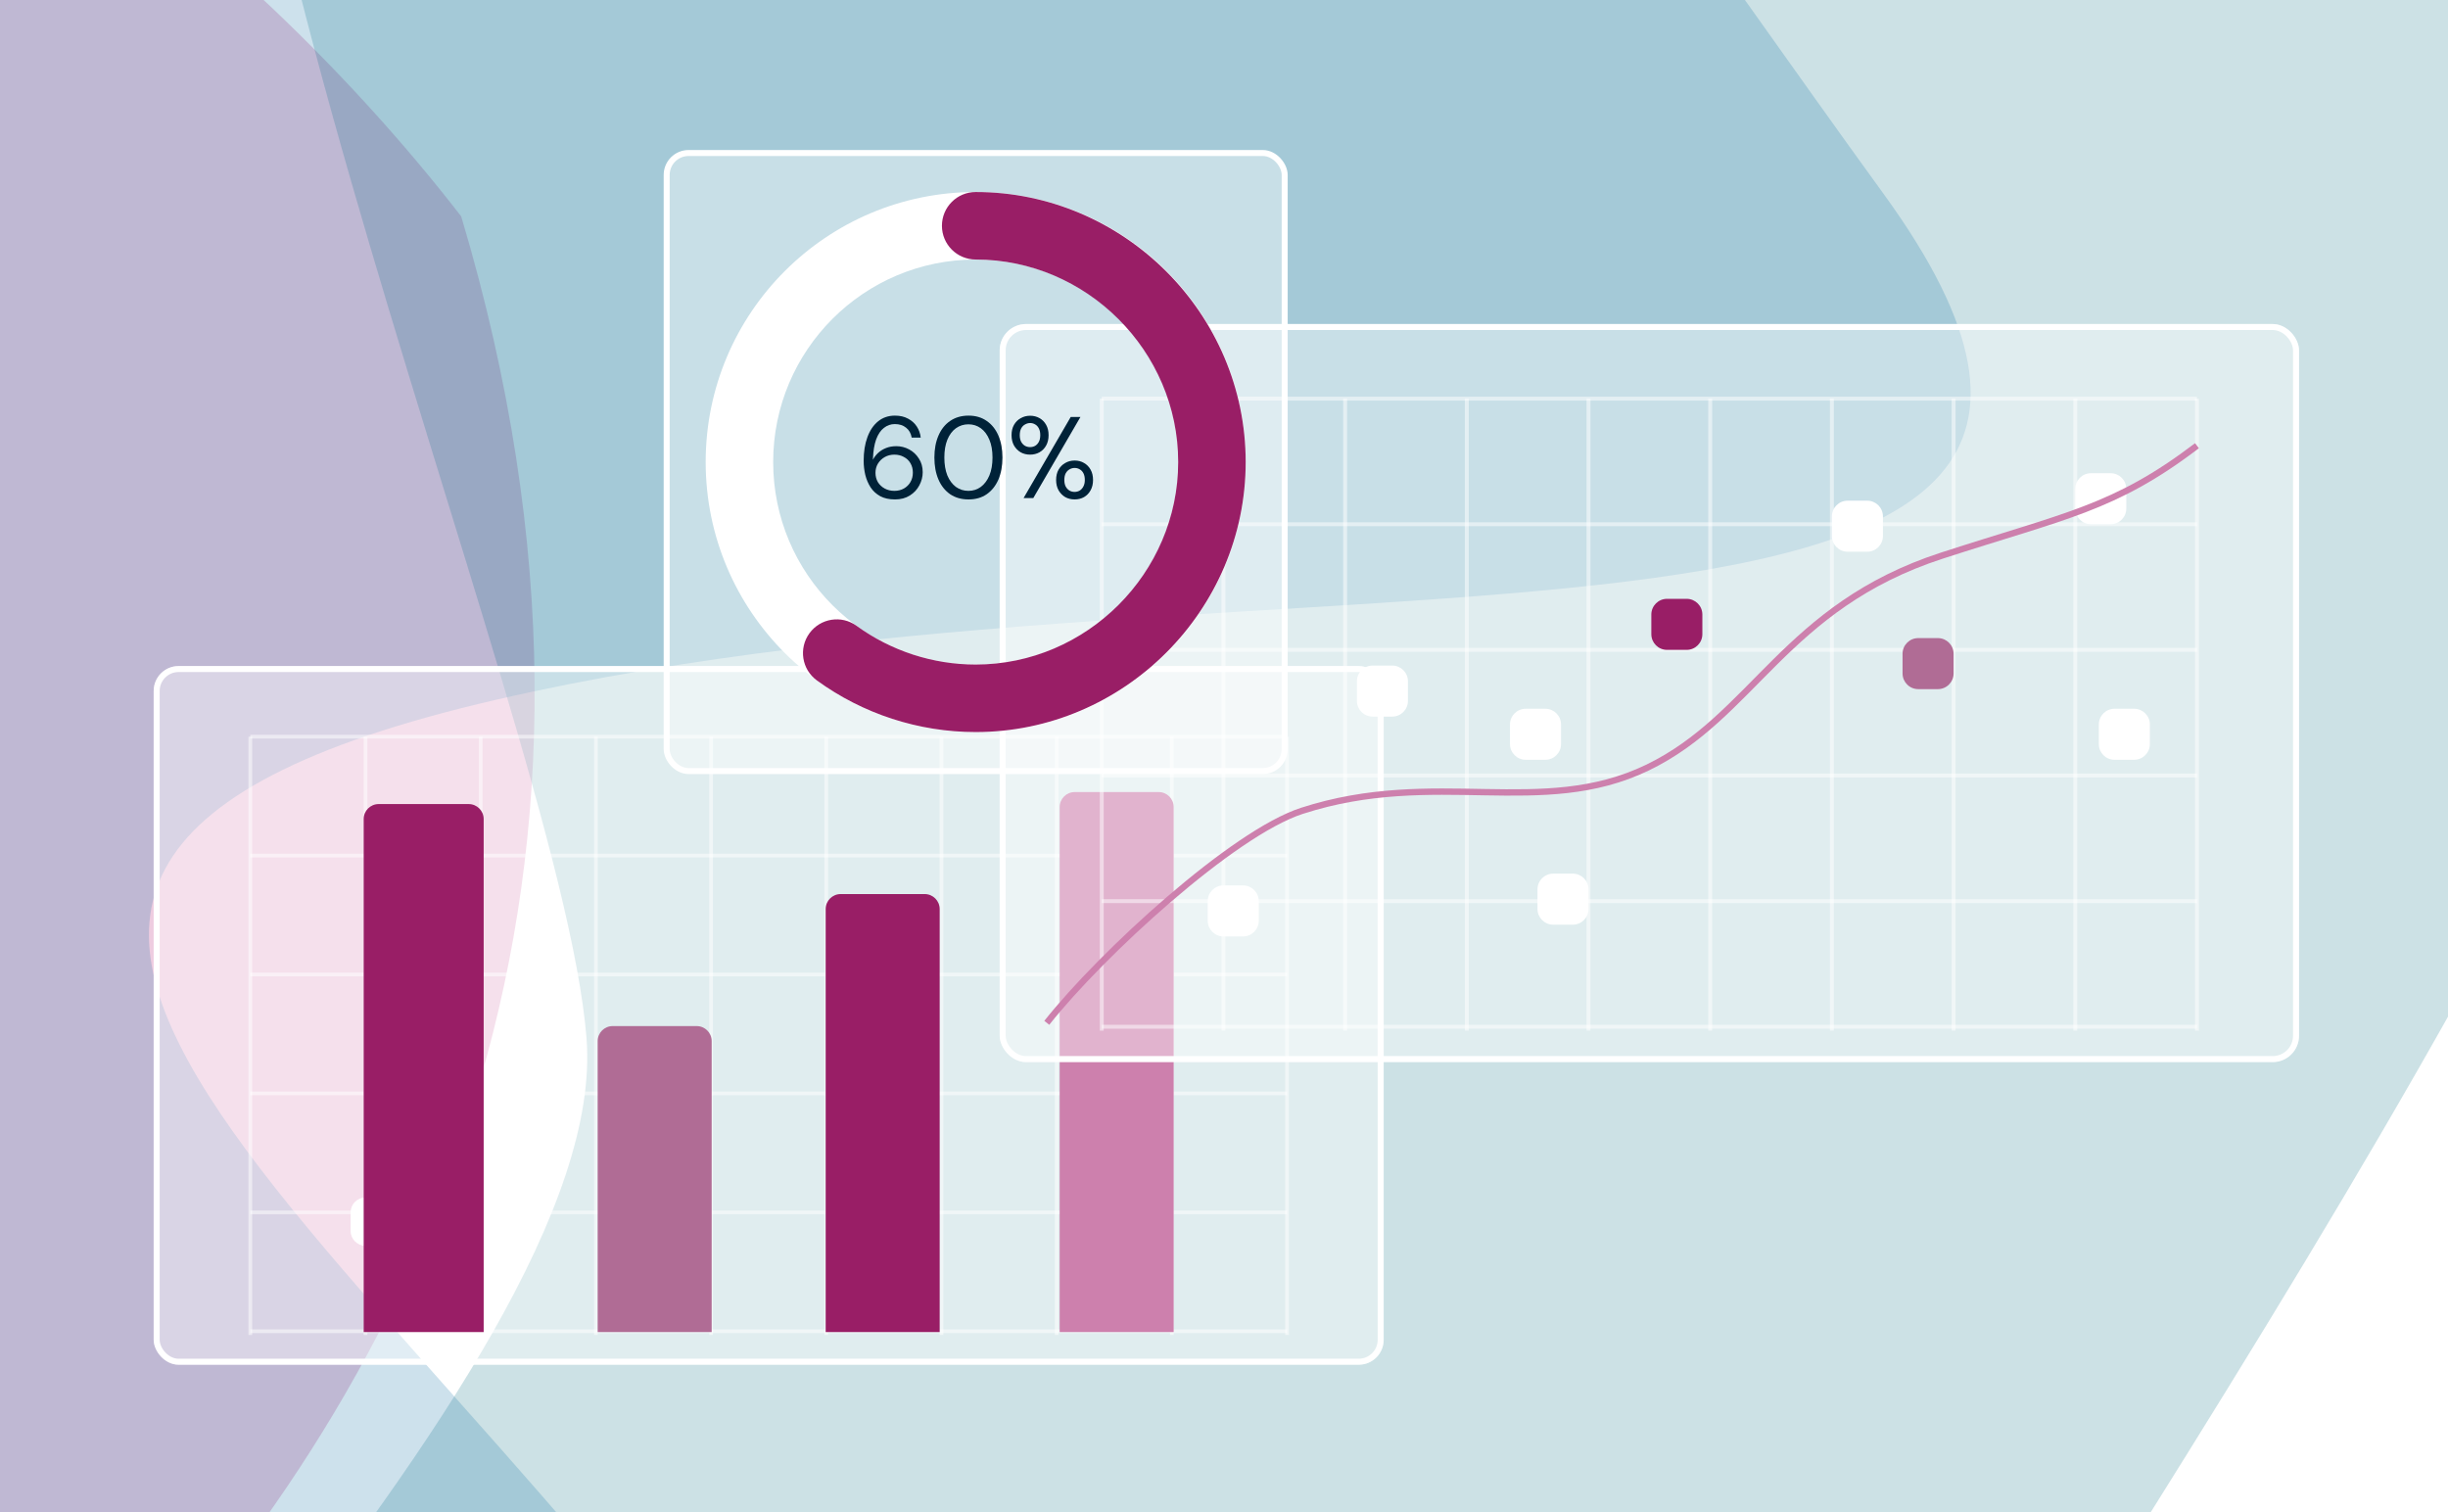 <svg width="408" height="252" viewBox="0 0 408 252" fill="none" xmlns="http://www.w3.org/2000/svg">
<g clip-path="url(#clip0_6835_3135)">
<rect width="408" height="252" fill="white"/>
<rect width="1480" height="1492" transform="translate(-974 -980)" fill="white"/>
<g filter="url(#filter0_f_6835_3135)">
<path d="M-77.084 70.634C-151.375 103.465 -191.864 -1.701 -202.822 -58.388C-162.311 -286.195 82.048 -274.353 94.969 -277.815C107.889 -281.277 228.068 -177.307 244.394 -155.14C260.719 -132.972 238.789 -38.238 172.174 36.158C105.558 110.553 120.915 42.968 87.516 34.608C54.118 26.247 15.779 29.596 -77.084 70.634Z" fill="#AD0365" fill-opacity="0.2"/>
</g>
<g filter="url(#filter1_f_6835_3135)">
<path d="M-511.216 195.389C-581.095 219.694 -618.82 48.542 -628.947 -40.073C-659.329 -275.534 -281.452 -387.568 -150.429 -518.591C-19.406 -649.614 92.628 -351.489 50.853 -317.309C9.077 -283.129 -139.036 -241.354 -159.923 -190.084C-180.811 -138.814 -190.305 52.973 -239.676 90.95C-289.047 128.928 -423.868 165.007 -511.216 195.389Z" fill="#006C7D" fill-opacity="0.2"/>
</g>
<g clip-path="url(#clip1_6835_3135)">
<rect width="1480" height="1492" transform="translate(-643 -671)" fill="white"/>
<g filter="url(#filter2_f_6835_3135)">
<path d="M564.454 625.323L471.719 663.728C405.204 695.812 249.629 754.612 159.446 733.139C46.717 706.298 46.093 629.453 28.215 520.15C10.336 410.847 144.457 517.526 272.631 548.785C400.805 580.045 324.188 475.072 310.015 347.662C295.842 220.252 440.939 304.024 488.703 322.601C536.467 341.179 592.786 391.692 615.884 414.026C633.894 431.44 594.601 554.519 571.086 618.452C569.935 621.579 567.533 624.048 564.454 625.323Z" fill="#066CA0" fill-opacity="0.2"/>
</g>
<g filter="url(#filter3_f_6835_3135)">
<path d="M-93.441 -22.663C-41.836 -85.384 41.604 -9.64 76.873 36.072C143.084 257.777 -80.52 357.038 -90.505 365.938C-100.491 374.839 -254.579 335.984 -279.126 323.521C-303.674 311.057 -326.667 216.576 -300.602 120.176C-274.536 23.776 -257.874 91.051 -224.282 83.507C-190.69 75.963 -157.948 55.739 -93.441 -22.663Z" fill="#AD0365" fill-opacity="0.2"/>
</g>
<g filter="url(#filter4_f_6835_3135)">
<path d="M238.286 -329.247C289.782 -382.369 400.413 -246.439 449.292 -171.833C582.271 24.843 295.08 294.777 236.934 470.711C178.789 646.646 -55.296 430.697 -33.343 381.386C-11.389 332.076 102.139 228.182 97.752 172.995C93.365 117.808 15.638 -57.78 42.669 -113.897C69.7 -170.014 173.916 -262.844 238.286 -329.247Z" fill="#006C7D" fill-opacity="0.2"/>
</g>
<g filter="url(#filter5_f_6835_3135)">
<path d="M-212.348 179.41L-146.772 103.42C-101.778 44.861 10.764 -77.595 100.975 -98.951C213.738 -125.645 248.838 -57.281 313.94 32.321C379.041 121.923 211.282 86.916 82.735 116.606C-45.811 146.297 69.815 205.628 139.746 313.07C209.677 420.512 42.409 410.901 -8.608 415.776C-59.625 420.651 -132.639 400.844 -163.312 391.276C-187.227 383.816 -207.452 256.209 -215.183 188.53C-215.561 185.219 -214.525 181.933 -212.348 179.41Z" fill="#066CA0" fill-opacity="0.2"/>
</g>
</g>
<g clip-path="url(#clip2_6835_3135)">
<rect x="25.613" y="111" width="205" height="116.435" rx="4.154" fill="white" fill-opacity="0.4"/>
<path d="M42.027 122.768V222.48H41.408V122.768H42.027Z" fill="white" fill-opacity="0.5"/>
<path d="M61.227 122.768V222.48H60.607V122.768H61.227Z" fill="white" fill-opacity="0.5"/>
<path d="M80.426 122.768V222.48H79.807V122.768H80.426Z" fill="white" fill-opacity="0.5"/>
<path d="M99.625 122.768V222.48H99.006V122.768H99.625Z" fill="white" fill-opacity="0.5"/>
<path d="M118.824 122.768V222.48H118.205V122.768H118.824Z" fill="white" fill-opacity="0.5"/>
<path d="M138.023 122.768V222.48H137.404V122.768H138.023Z" fill="white" fill-opacity="0.5"/>
<path d="M157.223 122.768V222.48H156.604V122.768H157.223Z" fill="white" fill-opacity="0.5"/>
<path d="M176.422 122.768V222.48H175.803V122.768H176.422Z" fill="white" fill-opacity="0.5"/>
<path d="M195.621 122.768V222.48H195.002V122.768H195.621Z" fill="white" fill-opacity="0.5"/>
<path d="M214.82 122.768V222.48H214.201V122.768H214.82Z" fill="white" fill-opacity="0.5"/>
<path d="M214.51 123.077L41.715 123.077L41.715 122.458L214.51 122.458L214.51 123.077Z" fill="white" fill-opacity="0.5"/>
<path d="M214.51 142.896L41.715 142.896L41.715 142.276L214.51 142.276L214.51 142.896Z" fill="white" fill-opacity="0.5"/>
<path d="M214.51 162.714L41.715 162.714L41.715 162.095L214.51 162.095L214.51 162.714Z" fill="white" fill-opacity="0.5"/>
<path d="M214.51 182.533L41.715 182.533L41.715 181.914L214.51 181.914L214.51 182.533Z" fill="white" fill-opacity="0.5"/>
<path d="M214.51 202.352L41.715 202.352L41.715 201.733L214.51 201.733L214.51 202.352Z" fill="white" fill-opacity="0.5"/>
<path d="M214.51 222.17L41.715 222.17L41.715 221.551L214.51 221.551L214.51 222.17Z" fill="white" fill-opacity="0.5"/>
<path d="M58.438 202.042C58.438 200.674 59.547 199.565 60.915 199.565H64.011C65.38 199.565 66.489 200.674 66.489 202.042V205.139C66.489 206.507 65.38 207.616 64.011 207.616H60.915C59.547 207.616 58.438 206.507 58.438 205.139V202.042Z" fill="white"/>
<path d="M137.613 151.5C137.613 150.119 138.733 149 140.113 149H154.113C155.494 149 156.613 150.119 156.613 151.5V222H137.613V151.5Z" fill="#991E66"/>
<path d="M176.613 134.5C176.613 133.119 177.733 132 179.113 132H193.113C194.494 132 195.613 133.119 195.613 134.5V222H176.613V134.5Z" fill="#CD80AD"/>
<path d="M99.613 173.5C99.613 172.119 100.733 171 102.113 171H116.113C117.494 171 118.613 172.119 118.613 173.5V222H99.613V173.5Z" fill="#B06C95"/>
<path d="M60.613 136.5C60.613 135.119 61.733 134 63.113 134H78.113C79.494 134 80.613 135.119 80.613 136.5V222H60.613V136.5Z" fill="#991E66"/>
</g>
<rect x="26.113" y="111.5" width="204" height="115.435" rx="3.654" stroke="white"/>
<g clip-path="url(#clip3_6835_3135)">
<rect x="166.613" y="54" width="216.559" height="123" rx="4.389" fill="white" fill-opacity="0.4"/>
<path d="M183.951 66.431V171.766H183.297V66.431H183.951Z" fill="white" fill-opacity="0.5"/>
<path d="M204.234 66.431V171.766H203.58V66.431H204.234Z" fill="white" fill-opacity="0.5"/>
<path d="M224.516 66.431V171.766H223.861V66.431H224.516Z" fill="white" fill-opacity="0.5"/>
<path d="M244.797 66.431V171.766H244.143V66.431H244.797Z" fill="white" fill-opacity="0.5"/>
<path d="M265.078 66.431V171.766H264.424V66.431H265.078Z" fill="white" fill-opacity="0.5"/>
<path d="M285.363 66.431V171.766H284.709V66.431H285.363Z" fill="white" fill-opacity="0.5"/>
<path d="M305.643 66.431V171.766H304.988V66.431H305.643Z" fill="white" fill-opacity="0.5"/>
<path d="M325.926 66.431V171.766H325.271V66.431H325.926Z" fill="white" fill-opacity="0.5"/>
<path d="M346.209 66.431V171.766H345.555V66.431H346.209Z" fill="white" fill-opacity="0.5"/>
<path d="M366.49 66.431V171.766H365.836V66.431H366.49Z" fill="white" fill-opacity="0.5"/>
<path d="M345.879 81.478C345.879 80.032 347.051 78.861 348.496 78.861H351.767C353.213 78.861 354.384 80.032 354.384 81.478V84.749C354.384 86.195 353.213 87.366 351.767 87.366H348.496C347.051 87.366 345.879 86.195 345.879 84.749V81.478Z" fill="white"/>
<path d="M366.16 66.758L183.623 66.758L183.623 66.103L366.16 66.103L366.16 66.758Z" fill="white" fill-opacity="0.5"/>
<path d="M366.16 87.693L183.623 87.693L183.623 87.039L366.16 87.039L366.16 87.693Z" fill="white" fill-opacity="0.5"/>
<path d="M366.16 108.63L183.623 108.63L183.623 107.976L366.16 107.976L366.16 108.63Z" fill="white" fill-opacity="0.5"/>
<path d="M366.16 129.566L183.623 129.566L183.623 128.912L366.16 128.912L366.16 129.566Z" fill="white" fill-opacity="0.5"/>
<path d="M366.16 150.503L183.623 150.503L183.623 149.849L366.16 149.849L366.16 150.503Z" fill="white" fill-opacity="0.5"/>
<path d="M366.16 171.438L183.623 171.438L183.623 170.784L366.16 170.784L366.16 171.438Z" fill="white" fill-opacity="0.5"/>
<path d="M366.16 74.281L366.479 74.701C352.65 85.238 344.318 86.433 323.796 93.103C310.822 97.319 303.04 103.962 296.28 110.641C289.533 117.307 283.727 124.105 274.793 128.406C265.834 132.72 256.883 132.711 247.485 132.548C238.069 132.384 228.178 132.063 217.152 135.63C214.357 136.534 210.888 138.45 207.093 141.023C203.305 143.592 199.222 146.796 195.206 150.249C187.17 157.158 179.43 165.039 174.877 170.785L174.049 170.129C178.655 164.316 186.446 156.387 194.518 149.448C198.555 145.977 202.67 142.747 206.5 140.149C210.322 137.557 213.89 135.574 216.827 134.624C228.046 130.995 238.11 131.328 247.503 131.491C256.915 131.655 265.629 131.646 274.335 127.454C283.066 123.25 288.71 116.636 295.538 109.89C302.354 103.156 310.274 96.386 323.47 92.098C344.09 85.396 352.191 84.26 365.84 73.861L366.16 74.281Z" fill="#CD80AD"/>
<path d="M226.15 113.537C226.15 112.092 227.322 110.92 228.767 110.92H232.039C233.484 110.92 234.656 112.092 234.656 113.537V116.808C234.656 118.254 233.484 119.425 232.039 119.425H228.767C227.322 119.425 226.15 118.254 226.15 116.808V113.537Z" fill="white"/>
<path d="M256.248 148.213C256.248 146.767 257.42 145.596 258.865 145.596H262.136C263.582 145.596 264.753 146.767 264.753 148.213V151.484C264.753 152.929 263.582 154.101 262.136 154.101H258.865C257.42 154.101 256.248 152.929 256.248 151.484V148.213Z" fill="white"/>
<path d="M275.221 102.415C275.221 100.97 276.392 99.798 277.838 99.798H281.109C282.554 99.798 283.726 100.97 283.726 102.415V105.686C283.726 107.131 282.554 108.303 281.109 108.303H277.838C276.392 108.303 275.221 107.131 275.221 105.686V102.415Z" fill="#991E66"/>
<path d="M349.805 120.734C349.805 119.288 350.976 118.117 352.422 118.117H355.693C357.138 118.117 358.31 119.288 358.31 120.734V124.005C358.31 125.45 357.138 126.622 355.693 126.622H352.422C350.976 126.622 349.805 125.45 349.805 124.005V120.734Z" fill="white"/>
<path d="M305.316 86.058C305.316 84.613 306.488 83.441 307.933 83.441H311.205C312.65 83.441 313.822 84.613 313.822 86.058V89.329C313.822 90.775 312.65 91.946 311.205 91.946H307.933C306.488 91.946 305.316 90.775 305.316 89.329V86.058Z" fill="white"/>
<path d="M317.092 108.957C317.092 107.512 318.263 106.34 319.709 106.34H322.98C324.425 106.34 325.597 107.512 325.597 108.957V112.229C325.597 113.674 324.425 114.846 322.98 114.846H319.709C318.263 114.846 317.092 113.674 317.092 112.229V108.957Z" fill="#B06C95"/>
<path d="M201.289 150.175C201.289 148.73 202.461 147.558 203.906 147.558H207.177C208.623 147.558 209.794 148.73 209.794 150.175V153.446C209.794 154.892 208.623 156.063 207.177 156.063H203.906C202.461 156.063 201.289 154.892 201.289 153.446V150.175Z" fill="white"/>
<path d="M251.666 120.734C251.666 119.288 252.838 118.117 254.283 118.117H257.554C259 118.117 260.171 119.288 260.171 120.734V124.005C260.171 125.45 259 126.622 257.554 126.622H254.283C252.838 126.622 251.666 125.45 251.666 124.005V120.734Z" fill="white"/>
</g>
<rect x="167.113" y="54.5" width="215.559" height="122" rx="3.889" stroke="white"/>
<rect x="111.113" y="25.5" width="103" height="103" rx="3.654" fill="white" fill-opacity="0.4"/>
<rect x="111.113" y="25.5" width="103" height="103" rx="3.654" stroke="white"/>
<g clip-path="url(#clip4_6835_3135)">
<path d="M162.613 43.25C143.974 43.25 128.863 58.36 128.863 77C128.863 95.64 143.974 110.75 162.613 110.75C181.253 110.75 196.363 95.64 196.363 77C196.363 58.36 181.253 43.25 162.613 43.25ZM162.613 32C187.466 32 207.613 52.147 207.613 77C207.613 101.853 187.466 122 162.613 122C137.76 122 117.613 101.853 117.613 77C117.613 52.147 137.76 32 162.613 32Z" fill="white"/>
<path d="M162.614 122C153.105 122 143.836 118.985 136.148 113.396C133.635 111.569 133.079 108.051 134.906 105.538C136.732 103.025 140.25 102.469 142.763 104.296C148.53 108.488 155.483 110.75 162.614 110.75C181.107 110.75 196.364 95.493 196.364 77C196.364 58.507 181.107 43.25 162.614 43.25C159.507 43.25 156.989 40.732 156.989 37.625C156.989 34.518 159.507 32 162.614 32C187.32 32 207.614 52.293 207.614 77C207.614 101.707 187.32 122 162.614 122Z" fill="#991E66"/>
</g>
<path d="M170.598 83L178.45 69.496H180.07L172.219 83H170.598ZM179.106 83.231C178.527 83.231 178.006 83.103 177.543 82.846C177.08 82.576 176.707 82.196 176.424 81.707C176.154 81.219 176.019 80.646 176.019 79.99C176.019 79.322 176.154 78.749 176.424 78.273C176.707 77.785 177.08 77.412 177.543 77.155C178.006 76.885 178.527 76.749 179.106 76.749C179.697 76.749 180.218 76.885 180.668 77.155C181.131 77.412 181.498 77.785 181.768 78.273C182.038 78.749 182.173 79.322 182.173 79.99C182.173 80.646 182.038 81.219 181.768 81.707C181.498 82.196 181.131 82.576 180.668 82.846C180.205 83.103 179.684 83.231 179.106 83.231ZM179.086 81.978C179.395 81.978 179.678 81.907 179.935 81.765C180.192 81.611 180.398 81.386 180.553 81.09C180.72 80.794 180.803 80.428 180.803 79.99C180.803 79.54 180.726 79.167 180.572 78.872C180.417 78.576 180.212 78.357 179.954 78.216C179.697 78.061 179.414 77.984 179.106 77.984C178.81 77.984 178.527 78.061 178.257 78.216C178 78.357 177.787 78.576 177.62 78.872C177.466 79.167 177.389 79.54 177.389 79.99C177.389 80.428 177.466 80.794 177.62 81.09C177.787 81.386 178 81.611 178.257 81.765C178.514 81.907 178.791 81.978 179.086 81.978ZM171.678 75.766C171.1 75.766 170.579 75.637 170.116 75.38C169.653 75.11 169.28 74.73 168.997 74.242C168.727 73.753 168.592 73.181 168.592 72.525C168.592 71.856 168.727 71.284 168.997 70.808C169.28 70.319 169.653 69.946 170.116 69.689C170.592 69.419 171.119 69.284 171.698 69.284C172.276 69.284 172.797 69.419 173.26 69.689C173.723 69.946 174.09 70.319 174.36 70.808C174.63 71.284 174.765 71.856 174.765 72.525C174.765 73.181 174.63 73.753 174.36 74.242C174.09 74.73 173.717 75.11 173.241 75.38C172.778 75.637 172.257 75.766 171.678 75.766ZM171.678 74.512C171.987 74.512 172.27 74.441 172.527 74.299C172.784 74.145 172.99 73.92 173.145 73.624C173.299 73.329 173.376 72.962 173.376 72.525C173.376 72.075 173.299 71.702 173.145 71.406C172.99 71.097 172.784 70.872 172.527 70.731C172.27 70.576 171.994 70.499 171.698 70.499C171.402 70.499 171.119 70.576 170.849 70.731C170.579 70.872 170.36 71.097 170.193 71.406C170.039 71.702 169.961 72.075 169.961 72.525C169.961 72.962 170.039 73.329 170.193 73.624C170.36 73.92 170.572 74.145 170.83 74.299C171.1 74.441 171.383 74.512 171.678 74.512Z" fill="#002238"/>
<path d="M161.423 83.232C160.24 83.232 159.218 82.942 158.356 82.364C157.507 81.772 156.858 80.955 156.408 79.914C155.957 78.859 155.732 77.637 155.732 76.248C155.732 74.859 155.957 73.644 156.408 72.602C156.858 71.547 157.507 70.731 158.356 70.152C159.218 69.561 160.24 69.265 161.423 69.265C162.607 69.265 163.616 69.561 164.452 70.152C165.301 70.731 165.95 71.547 166.401 72.602C166.851 73.644 167.076 74.859 167.076 76.248C167.076 77.637 166.851 78.859 166.401 79.914C165.95 80.955 165.301 81.772 164.452 82.364C163.616 82.942 162.607 83.232 161.423 83.232ZM161.404 81.804C162.176 81.804 162.864 81.585 163.468 81.148C164.073 80.698 164.549 80.061 164.896 79.238C165.243 78.402 165.417 77.406 165.417 76.248C165.417 75.091 165.243 74.1 164.896 73.277C164.549 72.441 164.073 71.805 163.468 71.367C162.864 70.93 162.176 70.712 161.404 70.712C160.632 70.712 159.938 70.93 159.321 71.367C158.716 71.805 158.24 72.441 157.893 73.277C157.559 74.1 157.391 75.091 157.391 76.248C157.391 77.406 157.559 78.402 157.893 79.238C158.24 80.061 158.716 80.698 159.321 81.148C159.938 81.585 160.632 81.804 161.404 81.804Z" fill="#002238"/>
<path d="M149.173 83.232C148.196 83.232 147.373 83.052 146.704 82.692C146.035 82.319 145.501 81.83 145.103 81.225C144.704 80.608 144.408 79.914 144.215 79.142C144.035 78.37 143.945 77.586 143.945 76.788C143.945 75.296 144.151 73.991 144.563 72.872C144.974 71.74 145.566 70.859 146.337 70.229C147.122 69.586 148.061 69.265 149.154 69.265C150.003 69.265 150.729 69.432 151.334 69.766C151.951 70.088 152.44 70.525 152.8 71.078C153.16 71.631 153.379 72.248 153.456 72.93H151.951C151.823 72.21 151.508 71.657 151.006 71.271C150.517 70.872 149.894 70.673 149.135 70.673C148.466 70.673 147.861 70.885 147.321 71.309C146.781 71.721 146.35 72.358 146.029 73.219C145.72 74.068 145.54 75.155 145.489 76.48C145.489 76.493 145.489 76.512 145.489 76.537C145.489 76.563 145.489 76.589 145.489 76.615C145.694 76.216 145.977 75.843 146.337 75.496C146.71 75.149 147.154 74.872 147.669 74.666C148.183 74.46 148.755 74.358 149.386 74.358C150.144 74.358 150.858 74.538 151.527 74.898C152.196 75.258 152.736 75.766 153.147 76.422C153.572 77.065 153.784 77.824 153.784 78.698C153.784 79.457 153.597 80.184 153.225 80.878C152.864 81.573 152.337 82.138 151.643 82.576C150.948 83.013 150.125 83.232 149.173 83.232ZM149.058 81.804C149.649 81.804 150.176 81.675 150.639 81.418C151.115 81.148 151.482 80.788 151.739 80.338C152.009 79.875 152.144 79.354 152.144 78.775C152.144 78.171 152.009 77.644 151.739 77.194C151.482 76.743 151.115 76.396 150.639 76.152C150.176 75.894 149.649 75.766 149.058 75.766C148.466 75.766 147.932 75.901 147.456 76.171C146.981 76.441 146.601 76.808 146.318 77.271C146.048 77.721 145.913 78.229 145.913 78.795C145.913 79.373 146.048 79.894 146.318 80.357C146.601 80.807 146.981 81.161 147.456 81.418C147.932 81.675 148.466 81.804 149.058 81.804Z" fill="#002238"/>
</g>
<defs>
<filter id="filter0_f_6835_3135" x="-402.822" y="-477.9" width="852.381" height="754.751" filterUnits="userSpaceOnUse" color-interpolation-filters="sRGB">
<feFlood flood-opacity="0" result="BackgroundImageFix"/>
<feBlend mode="normal" in="SourceGraphic" in2="BackgroundImageFix" result="shape"/>
<feGaussianBlur stdDeviation="100" result="effect1_foregroundBlur_6835_3135"/>
</filter>
<filter id="filter1_f_6835_3135" x="-830.678" y="-751.675" width="1090.41" height="1149.4" filterUnits="userSpaceOnUse" color-interpolation-filters="sRGB">
<feFlood flood-opacity="0" result="BackgroundImageFix"/>
<feBlend mode="normal" in="SourceGraphic" in2="BackgroundImageFix" result="shape"/>
<feGaussianBlur stdDeviation="100" result="effect1_foregroundBlur_6835_3135"/>
</filter>
<filter id="filter2_f_6835_3135" x="-173.396" y="78.395" width="993.863" height="859.351" filterUnits="userSpaceOnUse" color-interpolation-filters="sRGB">
<feFlood flood-opacity="0" result="BackgroundImageFix"/>
<feBlend mode="normal" in="SourceGraphic" in2="BackgroundImageFix" result="shape"/>
<feGaussianBlur stdDeviation="100" result="effect1_foregroundBlur_6835_3135"/>
</filter>
<filter id="filter3_f_6835_3135" x="-512.115" y="-246.501" width="801.225" height="813.751" filterUnits="userSpaceOnUse" color-interpolation-filters="sRGB">
<feFlood flood-opacity="0" result="BackgroundImageFix"/>
<feBlend mode="normal" in="SourceGraphic" in2="BackgroundImageFix" result="shape"/>
<feGaussianBlur stdDeviation="100" result="effect1_foregroundBlur_6835_3135"/>
</filter>
<filter id="filter4_f_6835_3135" x="-234.791" y="-541.256" width="918.855" height="1279.84" filterUnits="userSpaceOnUse" color-interpolation-filters="sRGB">
<feFlood flood-opacity="0" result="BackgroundImageFix"/>
<feBlend mode="normal" in="SourceGraphic" in2="BackgroundImageFix" result="shape"/>
<feGaussianBlur stdDeviation="100" result="effect1_foregroundBlur_6835_3135"/>
</filter>
<filter id="filter5_f_6835_3135" x="-415.26" y="-304.796" width="943.703" height="921.332" filterUnits="userSpaceOnUse" color-interpolation-filters="sRGB">
<feFlood flood-opacity="0" result="BackgroundImageFix"/>
<feBlend mode="normal" in="SourceGraphic" in2="BackgroundImageFix" result="shape"/>
<feGaussianBlur stdDeviation="100" result="effect1_foregroundBlur_6835_3135"/>
</filter>
<clipPath id="clip0_6835_3135">
<rect width="408" height="252" fill="white"/>
</clipPath>
<clipPath id="clip1_6835_3135">
<rect width="1480" height="1492" fill="white" transform="translate(-643 -671)"/>
</clipPath>
<clipPath id="clip2_6835_3135">
<rect x="25.613" y="111" width="205" height="116.435" rx="4.154" fill="white"/>
</clipPath>
<clipPath id="clip3_6835_3135">
<rect x="166.613" y="54" width="216.559" height="123" rx="4.389" fill="white"/>
</clipPath>
<clipPath id="clip4_6835_3135">
<rect width="90" height="90" fill="white" transform="translate(117.613 122) rotate(-90)"/>
</clipPath>
</defs>
</svg>
